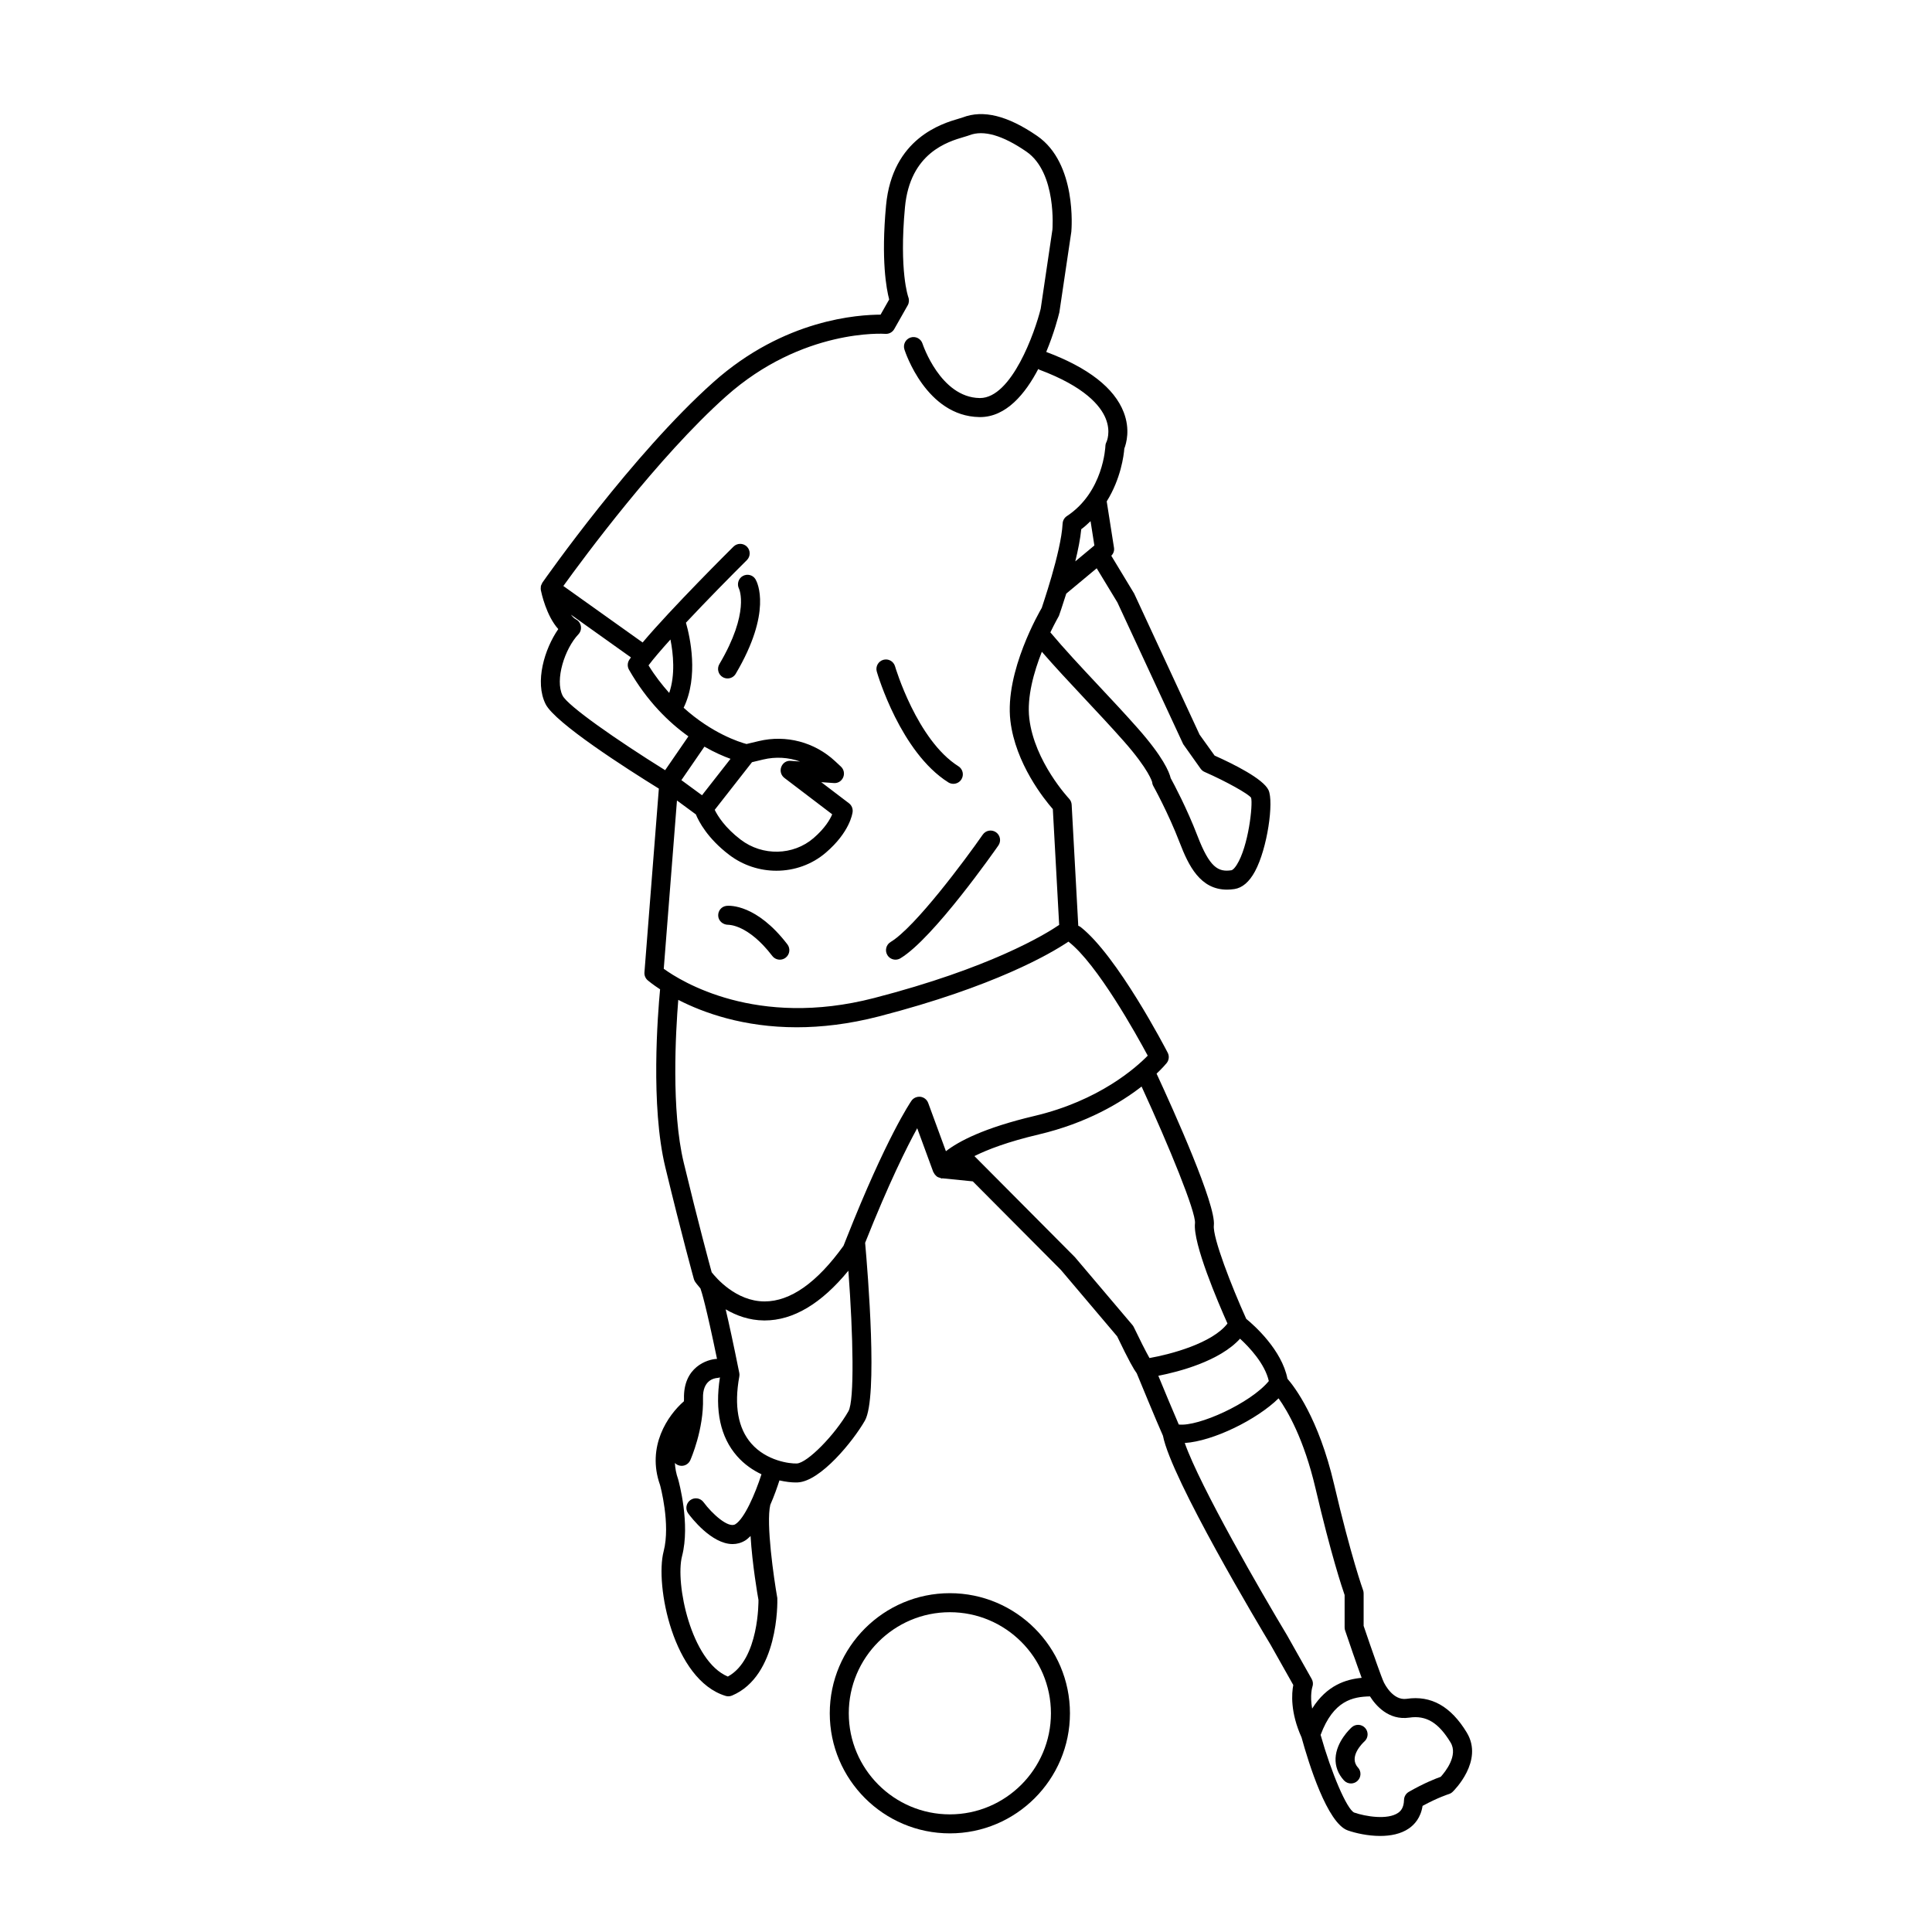 <?xml version="1.0" encoding="UTF-8"?>
<!-- Uploaded to: SVG Repo, www.svgrepo.com, Generator: SVG Repo Mixer Tools -->
<svg fill="#000000" width="800px" height="800px" version="1.1" viewBox="144 144 512 512" xmlns="http://www.w3.org/2000/svg">
 <g>
  <path d="m532.72 603.16c-4.238-6.988-9.477-9.918-15.957-8.953-3.684 0.539-5.922-4.176-5.945-4.211-0.02-0.043-0.055-0.066-0.078-0.109-0.012-0.027-0.008-0.062-0.02-0.09-0.508-0.965-3.09-8.27-5.344-14.926v-8.613c0-0.297-0.051-0.59-0.152-0.863-0.031-0.086-3.164-8.75-7.68-28.051-4.109-17.566-10.531-25.875-12.355-27.961-1.5-7.684-8.891-14.219-10.926-15.875-3.863-8.559-8.949-21.57-8.578-24.785 0.621-5.387-10.594-30.297-15.18-40.195 1.66-1.578 2.555-2.66 2.676-2.809 0.625-0.777 0.734-1.848 0.277-2.734-0.543-1.047-13.379-25.77-23.152-33.367-0.168-0.133-0.363-0.191-0.551-0.273l-1.754-32.094c-0.031-0.594-0.277-1.16-0.688-1.594-0.09-0.098-9.18-9.809-10.535-21.238-0.68-5.707 1.223-12.379 3.324-17.691 3.344 3.863 7.188 7.977 11.227 12.289 3.551 3.789 7.152 7.633 10.445 11.359 6.781 7.672 7.543 10.875 7.559 10.875v-0.004c0.023 0.375 0.129 0.742 0.316 1.07 0.039 0.07 3.945 7.09 6.988 15.004 2.34 6.078 5.426 12.441 12.527 12.441 0.617 0 1.266-0.051 1.949-0.148 2.117-0.316 3.957-1.891 5.469-4.688 3.312-6.129 5.019-18.434 3.59-21.531-1.387-3-9.273-6.914-14.285-9.156l-3.981-5.543-17.344-37.402-6.051-10.004c0.539-0.562 0.836-1.316 0.715-2.098l-1.934-12.316c3.746-6.016 4.531-12.203 4.664-14.004 0.535-1.379 1.594-5.07-0.156-9.609-2.488-6.445-9.398-11.828-20.539-15.996 2.066-4.945 3.199-9.328 3.484-10.504l3.168-21.344c0.066-0.738 1.504-18.137-9.047-25.395-7.836-5.391-14.305-6.996-19.766-4.894-0.242 0.094-0.598 0.195-1.035 0.32-4.352 1.277-17.59 5.16-19.254 22.996-1.344 14.465 0.094 22.133 0.832 24.914l-2.281 4.023c-5.688 0.035-25.438 1.059-44.324 17.91-21.387 19.078-44.34 51.742-45.309 53.125-0.07 0.098-0.086 0.219-0.141 0.324-0.098 0.195-0.211 0.383-0.254 0.59-0.016 0.082 0.004 0.164-0.008 0.25-0.027 0.246-0.047 0.492-0.004 0.738 0.004 0.012-0.004 0.027 0 0.039 0.16 0.805 1.449 6.809 4.629 10.355-3.633 5.227-6.301 13.996-3.363 19.875 2.492 4.981 21.523 17.152 30.016 22.402l-3.82 48.695c-0.062 0.797 0.258 1.578 0.863 2.102 0.191 0.164 1.316 1.105 3.285 2.391-0.617 6.469-2.555 30.84 1.371 47.094 4.367 18.098 7.547 29.57 7.578 29.684 0.078 0.27 0.195 0.527 0.355 0.762 0.07 0.102 0.551 0.777 1.387 1.73 0.316 0.859 1.477 4.57 4.394 18.672-0.004 0-0.008-0.004-0.016 0-2.508 0.078-8.961 2.129-8.734 10.559 0.008 0.223-0.016 0.445-0.016 0.668-4.258 3.684-9.969 11.996-6.332 22.191 0.027 0.102 2.84 10.348 0.953 17.582-2.336 8.945 2.543 34.078 16.414 38.309 0.242 0.074 0.488 0.109 0.734 0.109 0.336 0 0.668-0.066 0.98-0.199 12.348-5.223 12.051-24.641 11.996-25.844-0.926-5.262-3.019-19.773-1.863-24.688 1.062-2.422 1.863-4.731 2.426-6.484 1.656 0.375 3.156 0.543 4.281 0.543 0.199 0 0.387-0.004 0.562-0.012 6.066-0.289 14.73-10.988 17.809-16.383 3.481-6.094 0.773-39.117 0.059-47.117 6.285-15.816 11.07-25.402 13.801-30.363l4.262 11.605c0.02 0.051 0.07 0.078 0.094 0.129 0.145 0.324 0.348 0.598 0.609 0.836 0.125 0.121 0.238 0.227 0.387 0.32 0.207 0.121 0.441 0.188 0.68 0.246 0.172 0.047 0.312 0.176 0.496 0.18 0.059-0.004 0.098-0.039 0.152-0.043l8.051 0.809 23.352 23.473 14.902 17.598c3.133 6.547 4.481 8.848 5.191 9.789 0.805 1.957 5.176 12.582 6.949 16.551 2.215 11.445 25.84 50.93 28.523 55.387l6.016 10.676c-0.43 2.203-0.82 7.227 2.188 13.883 1.902 6.898 6.816 22.758 12.262 24.652 2.078 0.723 5.309 1.461 8.578 1.461 2.734 0 5.492-0.516 7.625-1.996 1.438-0.996 3.129-2.809 3.606-5.969 4.082-2.231 6.922-3.113 6.949-3.125 0.383-0.117 0.734-0.32 1.02-0.602 0.336-0.312 8.312-8.188 3.754-15.691zm-99.711-321.05 1.012 6.449-5.059 4.211c0.73-2.977 1.336-5.973 1.582-8.523 0.918-0.664 1.688-1.402 2.465-2.137zm24.551 59.098 4.617 6.508c0.262 0.371 0.621 0.664 1.039 0.848 5.934 2.613 11.617 5.828 12.336 6.84 0.52 1.758-0.688 12.906-3.809 17.801-0.848 1.328-1.371 1.418-1.375 1.418-3.527 0.543-5.797-0.703-9.031-9.121-2.809-7.305-6.223-13.695-7.09-15.281-0.391-1.664-2.031-5.644-8.699-13.191-3.32-3.762-6.957-7.644-10.543-11.469-4.664-4.977-9.055-9.68-12.648-13.977 1.219-2.531 2.176-4.188 2.269-4.371 0.086-0.246 0.922-2.613 1.945-5.898l8.066-6.715 5.484 9.043zm-121.17-92.152c20.273-18.09 41.984-16.602 42.203-16.582 0.973 0.082 1.914-0.414 2.394-1.27l3.57-6.297c0.367-0.648 0.422-1.445 0.16-2.144-0.023-0.066-2.473-6.848-0.891-23.844 1.344-14.434 11.371-17.371 15.652-18.629 0.602-0.176 1.09-0.324 1.426-0.453 3.742-1.453 8.824 0.02 15.105 4.344 8.117 5.586 6.894 20.641 6.898 20.648l-3.106 20.973c-1.508 6.16-7.68 23.684-16.09 23.684h-0.102c-10.41-0.176-15.086-14.277-15.133-14.414-0.426-1.324-1.844-2.062-3.168-1.625-1.324 0.426-2.051 1.84-1.629 3.164 0.23 0.723 5.812 17.68 19.844 17.918 0.066 0 0.129 0.004 0.195 0.004 6.93 0 12.004-6.184 15.434-12.746 0.109 0.062 0.195 0.152 0.32 0.199 12.016 4.496 16.184 9.527 17.562 12.957 1.426 3.543 0.223 6.121 0.188 6.199-0.172 0.336-0.27 0.699-0.281 1.078-0.004 0.121-0.488 12.156-10.203 18.547-0.668 0.441-1.09 1.172-1.133 1.973-0.391 7.648-5.582 22.363-5.531 22.363-0.43 0.727-9.859 16.855-8.309 29.918 1.34 11.312 8.953 20.777 11.246 23.398l1.68 30.691c-3.769 2.562-18.297 11.426-49.051 19.375-31.238 8.078-51.223-4.477-55.738-7.75l3.5-44.598 5.008 3.684c0.766 1.863 3.074 6.344 8.84 10.727 3.695 2.809 8.109 4.203 12.5 4.203 4.719 0 9.406-1.609 13.125-4.812 6.277-5.398 7.012-10.238 7.078-10.773 0.105-0.887-0.266-1.762-0.977-2.301l-7.34-5.586 3.324 0.234c1.113 0.094 2.062-0.527 2.488-1.504 0.426-0.98 0.188-2.121-0.594-2.848l-1.543-1.438c-5.434-5.059-12.984-7.059-20.223-5.332l-3.254 0.777c-1.914-0.5-9.164-2.836-16.664-9.605 4.027-8.316 1.699-18.73 0.613-22.547 5.578-5.953 11.957-12.43 16.148-16.582 0.988-0.98 0.992-2.574 0.016-3.562-0.98-0.988-2.574-0.992-3.562-0.016-0.793 0.785-16.367 16.246-24.086 25.406l-21.008-14.969c5.41-7.504 25.129-34.211 43.094-50.238zm1.203 96.043-7.555 9.652-5.356-3.93c-0.039-0.023-0.074-0.047-0.113-0.07l6.109-8.879c2.688 1.535 5.074 2.562 6.914 3.227zm14.277 5.055 12.672 9.645c-0.582 1.379-1.93 3.711-4.945 6.309-5.391 4.637-13.508 4.816-19.293 0.422-4.203-3.195-6.121-6.328-6.898-7.914l9.883-12.629 2.984-0.715c3.293-0.781 6.68-0.566 9.758 0.539l-2.457-0.176c-1.184-0.113-2.144 0.582-2.535 1.621-0.395 1.047-0.055 2.223 0.832 2.898zm-30.195-36.68c0.746 3.762 1.324 9.348-0.328 14.16-1.891-2.133-3.75-4.477-5.481-7.305 1.277-1.719 3.363-4.144 5.809-6.856zm-28.582 14.867c-2.09-4.176 0.559-12.418 4.188-16.242 0.543-0.57 0.789-1.367 0.66-2.144-0.129-0.781-0.613-1.453-1.312-1.82-0.461-0.242-0.906-0.684-1.328-1.246l15.906 11.332c-0.152 0.223-0.34 0.473-0.465 0.672-0.492 0.789-0.512 1.785-0.051 2.59 4.793 8.363 10.523 13.938 15.742 17.66l-6.168 8.965c-12.988-8.094-25.82-17.066-27.172-19.766zm45.77 219.6c-1.836 1.133-6.137-2.75-8.418-5.844-0.824-1.121-2.402-1.367-3.519-0.539-1.121 0.824-1.363 2.398-0.543 3.519 0.707 0.965 6.144 8.117 11.766 8.117 1.113 0 2.238-0.281 3.332-0.945 0.496-0.301 0.961-0.754 1.426-1.195 0.449 7.473 1.879 15.828 2.094 16.941 0.004 0.164 0.227 15.789-8.117 20.309-9.781-4.082-13.992-24.785-12.137-31.906 2.223-8.535-0.848-19.73-1.031-20.375-0.543-1.523-0.793-2.961-0.863-4.316 0.215 0.219 0.465 0.406 0.762 0.539 0.332 0.145 0.68 0.215 1.02 0.215 0.965 0 1.883-0.559 2.301-1.496 0.145-0.328 3.59-8.172 3.367-16.414-0.129-4.766 2.93-5.328 3.883-5.387 0.215-0.008 0.406-0.09 0.602-0.148-1.379 8.812 0.125 15.836 4.527 20.859 1.938 2.211 4.215 3.75 6.484 4.824-1.672 5.223-4.535 11.785-6.934 13.242zm29.98-29.953c-3.621 6.34-10.906 13.719-13.676 13.848-1.891 0.082-8.035-0.691-12.055-5.281-3.527-4.027-4.602-10.012-3.188-17.781 0.059-0.312 0.055-0.633-0.008-0.945-1.57-7.793-2.731-13.129-3.609-16.844 2.785 1.633 6.203 2.922 10.195 2.949h0.137c7.559 0 15.008-4.434 22.188-13.184 1.289 17.25 1.633 34.406 0.016 37.238zm19.09-83.328c-0.934-0.098-1.855 0.289-2.391 1.059-0.273 0.395-6.66 9.746-17.223 36.469-0.004 0.012-0.008 0.02-0.012 0.027-0.258 0.652-0.508 1.266-0.77 1.938-7.039 9.781-14.07 14.738-20.906 14.738h-0.059c-7.523-0.031-12.816-6.25-13.969-7.727-0.625-2.285-3.551-13.066-7.41-29.062-3.336-13.828-2.133-34.645-1.445-43.125 6.66 3.418 17.273 7.262 31.402 7.262 6.519-0.004 13.789-0.82 21.758-2.879 30.672-7.926 45.547-16.664 50.25-19.824 0.023 0.02 0.031 0.043 0.055 0.062 7.594 5.906 17.984 24.637 20.949 30.16-3.117 3.191-12.934 11.953-30.055 15.988-13.297 3.137-20.039 6.699-23.43 9.336l-4.695-12.789c-0.332-0.883-1.121-1.512-2.051-1.633zm56.18 60.488-15.25-17.992-26.633-26.781c3.508-1.754 8.855-3.801 17.031-5.727 12.809-3.023 21.781-8.438 27.27-12.707 7.375 16.035 14.406 33.27 14.152 36.207-0.613 5.316 6.125 21.023 8.609 26.598-4.019 5.223-15.027 8.156-20.668 9.148-0.977-1.73-2.723-5.191-4.16-8.203-0.094-0.195-0.211-0.379-0.352-0.543zm28.512 3.617c2.481 2.285 6.582 6.633 7.625 11.227-4.828 5.875-18.703 12.137-23.863 11.516-1.453-3.332-3.945-9.336-5.418-12.91 5.481-1.082 16.25-3.875 21.656-9.832zm12.449 78.582c-6.633-11.023-23.02-39.367-27.102-50.938 7.555-0.488 19.121-6.195 24.863-11.836 2.359 3.305 6.711 10.695 9.805 23.922 4.086 17.461 7.008 26.215 7.699 28.199v8.594c0 0.277 0.043 0.547 0.133 0.809 1.008 2.973 2.965 8.715 4.383 12.547-4.113 0.383-9.23 1.93-13.121 8.152-0.633-3.559 0.027-5.644 0.059-5.746 0.25-0.688 0.184-1.453-0.176-2.09zm40.738 37.523c-1.312 0.461-4.453 1.684-8.469 3.996-0.762 0.438-1.238 1.246-1.262 2.121-0.051 2.141-0.914 2.984-1.562 3.434-2.789 1.93-8.637 0.973-11.656-0.078-1.93-0.887-6.012-10.395-8.887-20.574 3.406-9.148 8.57-10.117 13.086-10.207 1.465 2.324 4.887 6.434 10.438 5.625 4.441-0.652 7.715 1.309 10.914 6.586 2.09 3.441-1.422 7.797-2.602 9.098z"/>
  <path d="m502.22 601.75c-0.414 0.375-4.062 3.777-4.281 8.156-0.105 2.164 0.66 4.207 2.215 5.91 0.5 0.543 1.184 0.82 1.863 0.82 0.609 0 1.215-0.215 1.699-0.66 1.027-0.938 1.102-2.531 0.164-3.559-2.59-2.84 1.273-6.523 1.723-6.934 1.027-0.93 1.109-2.519 0.18-3.551-0.938-1.035-2.527-1.117-3.562-0.184z"/>
  <path d="m340.88 296.63c-1.199 0.648-1.652 2.164-1.039 3.383 0.031 0.059 2.945 6.203-5.199 19.984-0.707 1.199-0.312 2.742 0.887 3.449 0.402 0.234 0.844 0.348 1.281 0.348 0.859 0 1.699-0.441 2.168-1.238 9.684-16.383 5.742-24.168 5.262-25.004-0.68-1.176-2.156-1.566-3.359-0.922z"/>
  <path d="m395.3 351.33c0.418 0.262 0.883 0.391 1.344 0.391 0.836 0 1.652-0.414 2.133-1.172 0.742-1.176 0.391-2.734-0.785-3.477-11.008-6.949-16.742-26.297-16.797-26.492-0.387-1.332-1.777-2.109-3.121-1.715-1.332 0.391-2.102 1.785-1.715 3.121 0.25 0.863 6.312 21.367 18.941 29.344z"/>
  <path d="m380.02 393.64c-1.191 0.715-1.578 2.262-0.863 3.457 0.473 0.789 1.305 1.223 2.164 1.223 0.441 0 0.887-0.117 1.293-0.359 8.762-5.254 25.266-28.895 25.965-29.898 0.793-1.145 0.512-2.715-0.629-3.508-1.145-0.793-2.715-0.516-3.508 0.629-4.59 6.59-17.918 24.551-24.422 28.457z"/>
  <path d="m336.56 384.06c-1.359 0.137-2.328 1.328-2.227 2.691 0.098 1.359 1.305 2.332 2.664 2.328 0.117 0.016 5.246-0.125 11.668 8.254 0.496 0.648 1.246 0.988 2.004 0.988 0.535 0 1.074-0.168 1.531-0.52 1.105-0.848 1.312-2.43 0.469-3.531-8.184-10.676-15.316-10.293-16.109-10.211z"/>
  <path d="m395.72 566.21c-17.547 0-31.824 14.277-31.824 31.828 0 17.547 14.277 31.824 31.824 31.824 17.551 0 31.828-14.277 31.828-31.824s-14.277-31.828-31.828-31.828zm0 58.617c-14.77 0-26.785-12.016-26.785-26.785 0-14.773 12.016-26.789 26.785-26.789 14.773 0 26.789 12.016 26.789 26.789 0 14.766-12.016 26.785-26.789 26.785z"/>
 </g>
</svg>